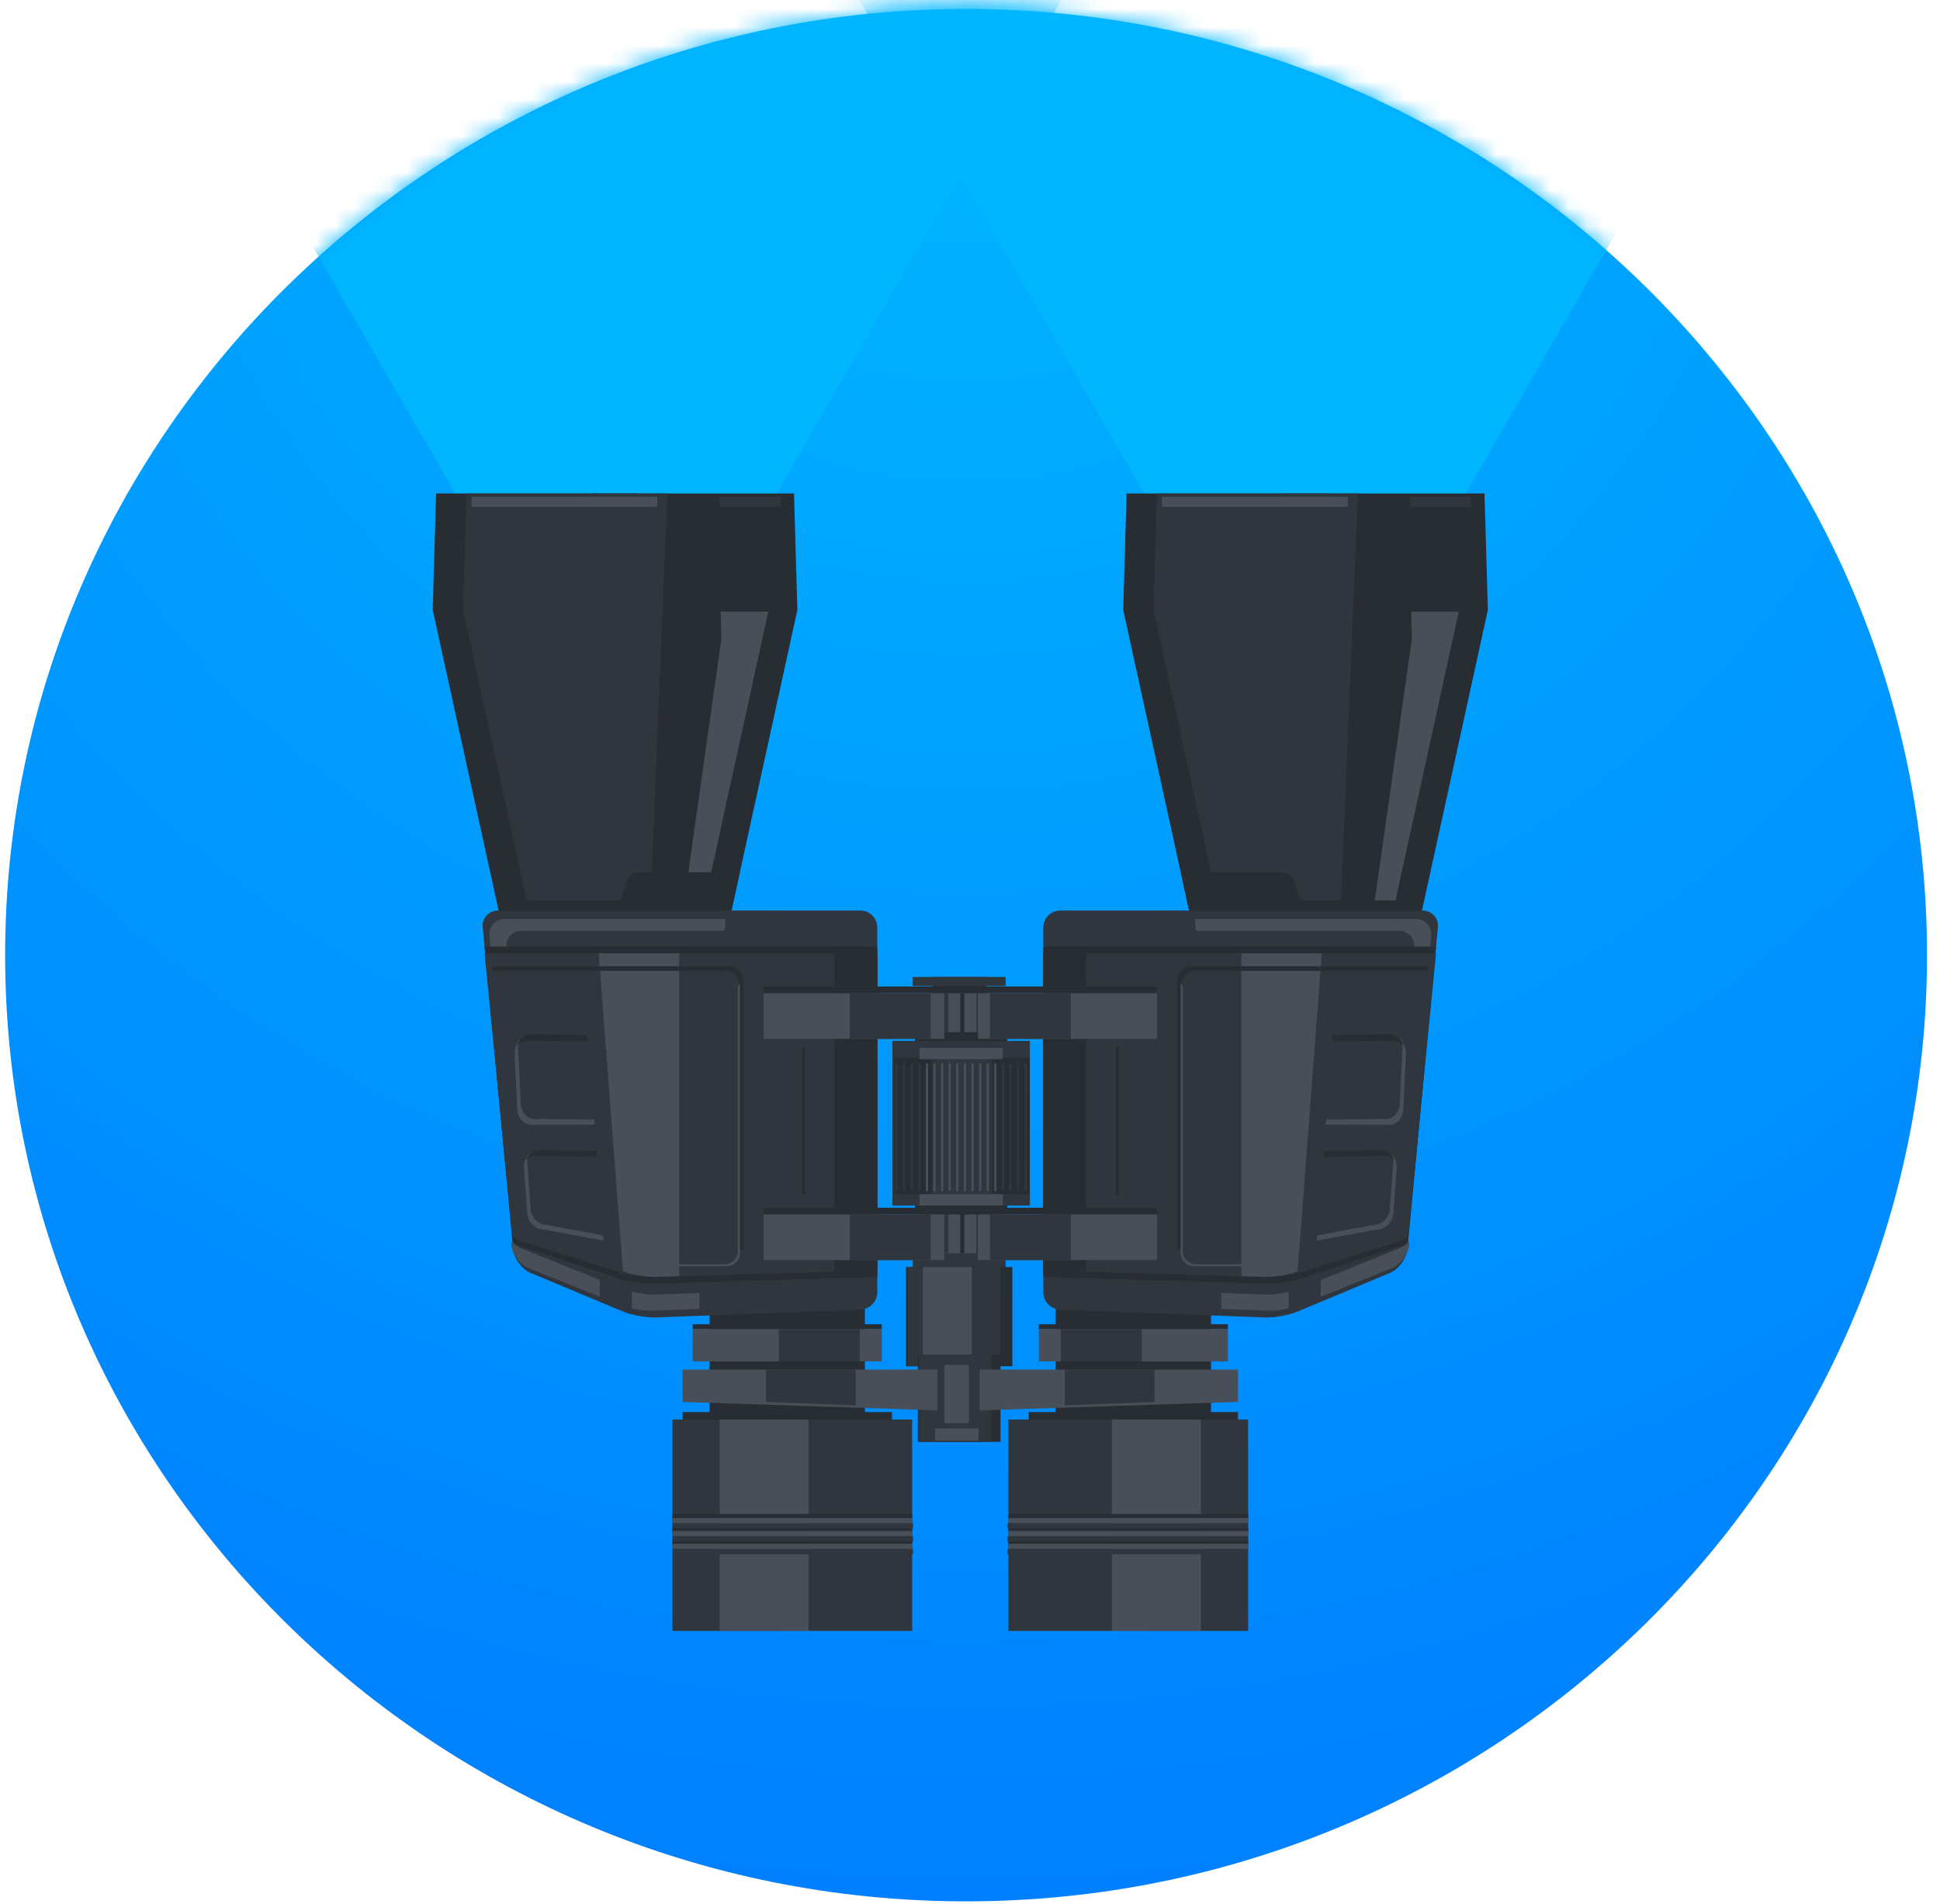 <?xml version="1.0" encoding="UTF-8"?>
<svg width="107px" height="105px" viewBox="0 0 107 105" version="1.1" xmlns="http://www.w3.org/2000/svg" xmlns:xlink="http://www.w3.org/1999/xlink">
    <!-- Generator: Sketch 3.8.3 (29802) - http://www.bohemiancoding.com/sketch -->
    <title>research</title>
    <desc>Created with Sketch.</desc>
    <defs>
        <radialGradient cx="50%" cy="0%" fx="50%" fy="0%" r="100%" id="radialGradient-1">
            <stop stop-color="#00B7FF" offset="0%"></stop>
            <stop stop-color="#00B1FF" offset="11.394%"></stop>
            <stop stop-color="#0080FF" offset="100%"></stop>
        </radialGradient>
        <path d="M0.813,27.597 C9.835,11.455 27.284,0.493 47.284,0.493 C66.835,0.493 83.948,10.968 93.134,26.517 L93.134,42.556 L0.813,42.556 L0.813,27.597 L0.813,27.597 Z" id="path-2"></path>
    </defs>
    <g id="Page-1" stroke="none" stroke-width="1" fill="none" fill-rule="evenodd">
        <g id="Flat-Icons-10" transform="translate(-637, -601)">
            <g id="research" transform="translate(637, 601)">
                <path d="M53.284,104.842 C24.06,104.842 0.284,81.436 0.284,52.667 C0.284,23.898 24.06,0.493 53.284,0.493 C82.509,0.493 106.284,23.898 106.284,52.667 C106.284,81.436 82.509,104.842 53.284,104.842" id="Fill-34" fill="url(#radialGradient-1)"></path>
                <g id="Group-38" transform="translate(6, 0)">
                    <mask id="mask-3" fill="white">
                        <use href="#path-2"></use>
                    </mask>
                    <g id="Clip-36"></g>
                    <polyline id="Fill-35" fill="#00B7FF" mask="url(#mask-3)" points="27.974 42.556 0.813 -4.487 55.134 -4.487 27.974 42.556"></polyline>
                    <polyline id="Fill-37" fill="#00B7FF" mask="url(#mask-3)" points="65.974 42.556 38.813 -4.487 93.134 -4.487 65.974 42.556"></polyline>
                </g>
                <polygon id="Fill-39" fill="#282D33" points="51.397 55.111 54.408 55.111 54.408 53.871 51.397 53.871"></polygon>
                <polygon id="Fill-40" fill="#30363D" points="50.343 54.368 55.464 54.368 55.464 53.871 50.343 53.871"></polygon>
                <polygon id="Fill-41" fill="#30363D" points="50.343 70.134 55.464 70.134 55.464 68.923 50.343 68.923"></polygon>
                <polygon id="Fill-42" fill="#282D33" points="49.97 75.337 55.835 75.337 55.835 69.867 49.97 69.867"></polygon>
                <polygon id="Fill-43" fill="#30363D" points="50.063 75.337 55.185 75.337 55.185 69.867 50.063 69.867"></polygon>
                <polygon id="Fill-44" fill="#484F59" points="50.9 75.337 53.601 75.337 53.601 69.867 50.9 69.867"></polygon>
                <polygon id="Fill-45" fill="#282D33" points="50.621 79.504 55.185 79.504 55.185 74.7 50.621 74.7"></polygon>
                <polygon id="Fill-46" fill="#30363D" points="50.694 79.504 54.677 79.504 54.677 74.7 50.694 74.7"></polygon>
                <polygon id="Fill-47" fill="#484F59" points="52.091 78.478 53.446 78.478 53.446 75.259 52.091 75.259"></polygon>
                <polygon id="Fill-48" fill="#484F59" points="51.573 79.439 53.964 79.439 53.964 78.768 51.573 78.768"></polygon>
                <polygon id="Fill-49" fill="#484F59" points="51.397 69.11 54.408 69.11 54.408 54.77 51.397 54.77"></polygon>
                <polygon id="Fill-50" fill="#30363D" points="51.397 69.11 52.313 69.11 52.313 54.77 51.397 54.77"></polygon>
                <polygon id="Fill-51" fill="#30363D" points="53.849 69.11 54.408 69.11 54.408 54.77 53.849 54.77"></polygon>
                <polygon id="Fill-52" fill="#282D33" points="52.96 69.11 53.187 69.11 53.187 54.77 52.96 54.77"></polygon>
                <polygon id="Fill-53" fill="#282D33" points="50.466 66.968 55.556 66.968 55.556 56.913 50.466 56.913"></polygon>
                <polygon id="Fill-54" fill="#30363D" points="49.225 66.472 56.798 66.472 56.798 57.41 49.225 57.41"></polygon>
                <polygon id="Fill-55" fill="#282D33" points="54.718 66.472 56.798 66.472 56.798 57.41 54.718 57.41"></polygon>
                <polygon id="Fill-56" fill="#282D33" points="49.317 66.472 51.397 66.472 51.397 57.41 49.317 57.41"></polygon>
                <polygon id="Fill-57" fill="#30363D" points="56.509 65.68 56.636 65.68 56.636 58.634 56.509 58.634"></polygon>
                <polygon id="Fill-58" fill="#30363D" points="56.091 65.68 56.217 65.68 56.217 58.634 56.091 58.634"></polygon>
                <polygon id="Fill-59" fill="#30363D" points="55.671 65.68 55.798 65.68 55.798 58.634 55.671 58.634"></polygon>
                <polygon id="Fill-60" fill="#30363D" points="55.253 65.68 55.378 65.68 55.378 58.634 55.253 58.634"></polygon>
                <polygon id="Fill-61" fill="#484F59" points="54.833 65.68 54.96 65.68 54.96 58.634 54.833 58.634"></polygon>
                <polygon id="Fill-62" fill="#484F59" points="54.414 65.68 54.54 65.68 54.54 58.634 54.414 58.634"></polygon>
                <polygon id="Fill-63" fill="#484F59" points="53.995 65.68 54.121 65.68 54.121 58.634 53.995 58.634"></polygon>
                <polygon id="Fill-64" fill="#484F59" points="53.577 65.68 53.702 65.68 53.702 58.634 53.577 58.634"></polygon>
                <polygon id="Fill-65" fill="#484F59" points="53.157 65.68 53.284 65.68 53.284 58.634 53.157 58.634"></polygon>
                <polygon id="Fill-66" fill="#484F59" points="52.738 65.68 52.865 65.68 52.865 58.634 52.738 58.634"></polygon>
                <polygon id="Fill-67" fill="#484F59" points="52.319 65.68 52.445 65.68 52.445 58.634 52.319 58.634"></polygon>
                <polygon id="Fill-68" fill="#484F59" points="51.899 65.68 52.026 65.68 52.026 58.634 51.899 58.634"></polygon>
                <polygon id="Fill-69" fill="#484F59" points="51.481 65.68 51.607 65.68 51.607 58.634 51.481 58.634"></polygon>
                <polygon id="Fill-70" fill="#484F59" points="51.063 65.68 51.188 65.68 51.188 58.634 51.063 58.634"></polygon>
                <polygon id="Fill-71" fill="#30363D" points="50.644 65.68 50.771 65.68 50.771 58.634 50.644 58.634"></polygon>
                <polygon id="Fill-72" fill="#30363D" points="50.225 65.68 50.351 65.68 50.351 58.634 50.225 58.634"></polygon>
                <polygon id="Fill-73" fill="#30363D" points="49.806 65.68 49.932 65.68 49.932 58.634 49.806 58.634"></polygon>
                <polygon id="Fill-74" fill="#30363D" points="49.387 65.68 49.513 65.68 49.513 58.634 49.387 58.634"></polygon>
                <polygon id="Fill-75" fill="#30363D" points="49.225 66.472 56.798 66.472 56.798 65.851 49.225 65.851"></polygon>
                <polygon id="Fill-76" fill="#30363D" points="49.225 58.325 56.798 58.325 56.798 57.703 49.225 57.703"></polygon>
                <polygon id="Fill-77" fill="#484F59" points="50.714 66.472 55.308 66.472 55.308 65.851 50.714 65.851"></polygon>
                <polygon id="Fill-78" fill="#30363D" points="49.225 58.03 56.798 58.03 56.798 57.41 49.225 57.41"></polygon>
                <polygon id="Fill-79" fill="#484F59" points="50.714 58.402 55.308 58.402 55.308 57.781 50.714 57.781"></polygon>
                <polyline id="Fill-80" fill="#282D33" points="78.245 51.045 82.063 33.632 81.877 27.209 70.796 27.209 70.796 52.164 78.245 51.045"></polyline>
                <polyline id="Fill-81" fill="#282D33" points="65.768 51.045 61.95 33.632 62.137 27.209 73.218 27.209 73.218 52.163 65.768 51.045"></polyline>
                <polyline id="Fill-82" fill="#30363D" points="73.962 49.649 74.894 27.209 63.813 27.209 63.626 33.632 67.138 49.649 73.962 49.649"></polyline>
                <polyline id="Fill-83" fill="#484F59" points="75.828 49.649 76.97 49.649 80.459 33.725 77.83 33.725 77.873 35.225 75.828 49.649"></polyline>
                <polygon id="Fill-84" fill="#484F59" points="64.092 27.951 74.335 27.951 74.335 27.393 64.092 27.393"></polygon>
                <polygon id="Fill-85" fill="#30363D" points="77.78 27.951 81.132 27.951 81.132 27.393 77.78 27.393"></polygon>
                <path d="M65.768,51.045 L72.627,52.075 L71.448,48.842 C71.448,48.43 71.114,48.096 70.703,48.096 L65.121,48.096 L65.768,51.045" id="Fill-86" fill="#282D33"></path>
                <polygon id="Fill-87" fill="#282D33" points="58.226 80.005 66.792 80.005 66.792 71.342 58.226 71.342"></polygon>
                <polygon id="Fill-88" fill="#282D33" points="56.735 80.005 68.282 80.005 68.282 77.862 56.735 77.862"></polygon>
                <polygon id="Fill-89" fill="#30363D" points="55.618 89.93 68.841 89.93 68.841 78.273 55.618 78.273"></polygon>
                <polygon id="Fill-90" fill="#484F59" points="61.329 89.93 66.233 89.93 66.233 78.273 61.329 78.273"></polygon>
                <polygon id="Fill-91" fill="#282D33" points="55.618 85.184 68.841 85.184 68.841 84.905 55.618 84.905"></polygon>
                <polygon id="Fill-92" fill="#484F59" points="55.618 85.407 68.841 85.407 68.841 85.128 55.618 85.128"></polygon>
                <polygon id="Fill-93" fill="#30363D" points="55.572 85.701 68.794 85.701 68.794 85.42 55.572 85.42"></polygon>
                <polygon id="Fill-94" fill="#282D33" points="55.618 84.472 68.841 84.472 68.841 84.192 55.618 84.192"></polygon>
                <polygon id="Fill-95" fill="#484F59" points="55.618 84.695 68.841 84.695 68.841 84.416 55.618 84.416"></polygon>
                <polygon id="Fill-96" fill="#30363D" points="55.572 84.988 68.794 84.988 68.794 84.709 55.572 84.709"></polygon>
                <polygon id="Fill-97" fill="#282D33" points="55.618 83.759 68.841 83.759 68.841 83.48 55.618 83.48"></polygon>
                <polygon id="Fill-98" fill="#484F59" points="55.618 83.983 68.841 83.983 68.841 83.705 55.618 83.705"></polygon>
                <polygon id="Fill-99" fill="#30363D" points="55.572 84.276 68.794 84.276 68.794 83.999 55.572 83.999"></polygon>
                <path d="M79.306,51.135 C79.354,50.625 78.976,50.209 78.462,50.209 L58.475,50.209 C57.962,50.209 57.543,50.627 57.543,51.138 L57.543,71.252 C57.543,71.764 57.962,72.198 58.474,72.218 L69.772,72.645 C70.285,72.663 71.09,72.518 71.563,72.321 L76.673,70.184 C77.146,69.985 77.571,69.406 77.619,68.895 L79.306,51.135" id="Fill-100" fill="#30363D"></path>
                <path d="M78.002,52.25 L77.994,52.339 L78.152,52.345 C78.357,52.352 78.609,52.333 78.867,52.295 L78.934,51.6 C78.981,51.09 78.602,50.673 78.09,50.673 L65.923,50.673 L65.923,50.953 C65.923,51.084 65.951,51.208 66.001,51.325 L77.159,51.325 C77.671,51.325 78.05,51.742 78.002,52.25" id="Fill-101" fill="#484F59"></path>
                <path d="M69.85,70.782 C70.392,70.8 71.241,70.675 71.741,70.513 L77.144,68.744 C77.329,68.683 77.509,68.577 77.663,68.448 L79.204,52.207 L79.035,52.194 L57.906,52.194 C57.778,52.194 57.656,52.214 57.543,52.25 L57.543,70.362 C57.656,70.402 57.778,70.425 57.905,70.428 L69.85,70.782" id="Fill-102" fill="#282D33"></path>
                <path d="M69.85,70.41 C70.392,70.425 71.241,70.308 71.741,70.153 L77.144,68.453 C77.329,68.394 77.509,68.293 77.663,68.169 L79.204,52.577 L79.035,52.568 L57.906,52.568 C57.778,52.568 57.656,52.587 57.543,52.621 L57.543,70.006 C57.656,70.042 57.778,70.065 57.905,70.07 L69.85,70.41" id="Fill-103" fill="#30363D"></path>
                <path d="M72.906,52.568 L68.468,52.568 L68.468,70.37 L69.71,70.41 C70.197,70.425 70.962,70.308 71.412,70.153 L71.567,70.097 L72.906,52.568" id="Fill-104" fill="#484F59"></path>
                <path d="M59.902,70.127 L59.902,52.568 L57.906,52.568 C57.778,52.568 57.656,52.587 57.543,52.621 L57.543,70.006 C57.656,70.042 57.778,70.065 57.905,70.07 L59.902,70.127" id="Fill-105" fill="#282D33"></path>
                <path d="M72.622,68.409 L75.888,67.807 C76.419,67.807 76.849,67.375 76.849,66.845 L77.035,64.321 C77.035,64.046 76.919,63.801 76.733,63.625 C76.804,63.759 76.849,63.91 76.849,64.073 L76.662,66.597 C76.662,67.128 76.232,67.558 75.701,67.558 L72.645,68.122 L72.622,68.409" id="Fill-106" fill="#484F59"></path>
                <path d="M73.009,63.792 L76.321,63.732 C76.554,63.732 76.764,63.819 76.93,63.955 C76.772,63.64 76.449,63.421 76.073,63.421 L73.035,63.477 L73.009,63.792" id="Fill-107" fill="#282D33"></path>
                <path d="M73.118,62.014 L76.442,62.013 C76.983,62.11 77.413,61.684 77.404,61.058 L77.547,58.092 C77.543,57.768 77.421,57.475 77.232,57.265 C77.307,57.422 77.354,57.602 77.356,57.795 L77.211,60.741 C77.22,61.362 76.789,61.792 76.249,61.699 L73.142,61.733 L73.118,62.014" id="Fill-108" fill="#484F59"></path>
                <path d="M73.505,57.405 L76.824,57.387 C77.056,57.388 77.268,57.493 77.436,57.657 C77.271,57.284 76.946,57.028 76.57,57.028 L73.532,57.084 L73.505,57.405" id="Fill-109" fill="#282D33"></path>
                <path d="M72.845,71.505 L76.774,69.925 C77.242,69.737 77.665,69.183 77.713,68.699 L77.738,68.445 C77.577,68.616 77.389,68.753 77.192,68.832 L72.845,70.582 L72.845,71.505" id="Fill-110" fill="#484F59"></path>
                <path d="M71.075,72.149 L71.075,71.232 C70.63,71.334 70.126,71.398 69.761,71.385 L67.352,71.295 L67.352,72.178 L69.938,72.271 C70.255,72.284 70.684,72.233 71.075,72.149" id="Fill-111" fill="#484F59"></path>
                <polygon id="Fill-112" fill="#282D33" points="53.989 66.968 63.813 66.968 63.813 66.596 53.989 66.596"></polygon>
                <polygon id="Fill-113" fill="#484F59" points="53.942 69.483 63.813 69.483 63.813 66.968 53.942 66.968"></polygon>
                <polygon id="Fill-114" fill="#30363D" points="54.595 69.483 59.063 69.483 59.063 66.968 54.595 66.968"></polygon>
                <polygon id="Fill-115" fill="#282D33" points="57.294 73.286 67.724 73.286 67.724 73.021 57.294 73.021"></polygon>
                <polygon id="Fill-116" fill="#484F59" points="57.294 75.068 67.724 75.068 67.724 73.286 57.294 73.286"></polygon>
                <polygon id="Fill-117" fill="#30363D" points="58.505 75.068 62.975 75.068 62.975 73.286 58.505 73.286"></polygon>
                <polyline id="Fill-118" fill="#484F59" points="68.282 75.52 54.035 75.52 54.035 77.771 68.282 77.304 68.282 75.52"></polyline>
                <polyline id="Fill-119" fill="#30363D" points="63.68 75.52 58.731 75.52 58.731 77.49 63.68 77.304 63.68 75.52"></polyline>
                <polygon id="Fill-120" fill="#282D33" points="53.989 54.77 63.813 54.77 63.813 54.397 53.989 54.397"></polygon>
                <polygon id="Fill-121" fill="#484F59" points="53.942 57.285 63.813 57.285 63.813 54.77 53.942 54.77"></polygon>
                <polygon id="Fill-122" fill="#30363D" points="54.595 57.285 59.063 57.285 59.063 54.77 54.595 54.77"></polygon>
                <polygon id="Fill-123" fill="#282D33" points="61.536 65.851 61.712 65.851 61.712 57.75 61.536 57.75"></polygon>
                <path d="M65.187,68.893 L65.187,54.281 C65.187,53.871 65.519,53.537 65.931,53.537 L78.773,53.537 L78.773,53.281 L65.675,53.281 C65.264,53.281 64.931,53.614 64.931,54.026 L64.931,68.893 L65.187,68.893" id="Fill-124" fill="#282D33"></path>
                <path d="M65.861,69.824 L69.074,69.824 L68.934,69.714 L65.978,69.714 C65.566,69.714 65.232,69.381 65.232,68.971 L65.232,54.359 L65.116,54.211 L65.116,69.08 C65.116,69.49 65.45,69.824 65.861,69.824" id="Fill-125" fill="#484F59"></path>
                <polyline id="Fill-126" fill="#282D33" points="40.161 51.045 43.979 33.632 43.792 27.209 32.712 27.209 32.712 52.164 40.161 51.045"></polyline>
                <polyline id="Fill-127" fill="#282D33" points="27.684 51.045 23.866 33.632 24.052 27.209 35.133 27.209 35.133 52.163 27.684 51.045"></polyline>
                <polyline id="Fill-128" fill="#30363D" points="35.878 49.649 36.81 27.209 25.729 27.209 25.542 33.632 29.054 49.649 35.878 49.649"></polyline>
                <polyline id="Fill-129" fill="#484F59" points="37.744 49.649 38.884 49.649 42.375 33.725 39.745 33.725 39.789 35.225 37.744 49.649"></polyline>
                <polygon id="Fill-130" fill="#484F59" points="26.008 27.951 36.251 27.951 36.251 27.393 26.008 27.393"></polygon>
                <polygon id="Fill-131" fill="#30363D" points="39.695 27.951 43.048 27.951 43.048 27.393 39.695 27.393"></polygon>
                <path d="M40.161,51.045 L33.302,52.075 L34.481,48.842 C34.481,48.43 34.814,48.096 35.226,48.096 L40.808,48.096 L40.161,51.045" id="Fill-132" fill="#282D33"></path>
                <polygon id="Fill-133" fill="#282D33" points="39.138 80.005 47.703 80.005 47.703 71.342 39.138 71.342"></polygon>
                <polygon id="Fill-134" fill="#282D33" points="37.647 80.005 49.193 80.005 49.193 77.862 37.647 77.862"></polygon>
                <polygon id="Fill-135" fill="#30363D" points="37.088 89.93 50.311 89.93 50.311 78.273 37.088 78.273"></polygon>
                <polygon id="Fill-136" fill="#484F59" points="39.695 89.93 44.6 89.93 44.6 78.273 39.695 78.273"></polygon>
                <polygon id="Fill-137" fill="#282D33" points="37.088 85.184 50.311 85.184 50.311 84.905 37.088 84.905"></polygon>
                <polygon id="Fill-138" fill="#484F59" points="37.088 85.407 50.311 85.407 50.311 85.128 37.088 85.128"></polygon>
                <polygon id="Fill-139" fill="#30363D" points="37.135 85.701 50.357 85.701 50.357 85.42 37.135 85.42"></polygon>
                <polygon id="Fill-140" fill="#282D33" points="37.088 84.472 50.311 84.472 50.311 84.192 37.088 84.192"></polygon>
                <polygon id="Fill-141" fill="#484F59" points="37.088 84.695 50.311 84.695 50.311 84.416 37.088 84.416"></polygon>
                <polygon id="Fill-142" fill="#30363D" points="37.135 84.988 50.357 84.988 50.357 84.709 37.135 84.709"></polygon>
                <polygon id="Fill-143" fill="#282D33" points="37.088 83.759 50.311 83.759 50.311 83.48 37.088 83.48"></polygon>
                <polygon id="Fill-144" fill="#484F59" points="37.088 83.983 50.311 83.983 50.311 83.705 37.088 83.705"></polygon>
                <polygon id="Fill-145" fill="#30363D" points="37.135 84.276 50.357 84.276 50.357 83.999 37.135 83.999"></polygon>
                <path d="M26.624,51.135 C26.575,50.625 26.955,50.209 27.467,50.209 L47.455,50.209 C47.968,50.209 48.386,50.627 48.386,51.138 L48.386,71.252 C48.386,71.764 47.968,72.198 47.456,72.218 L36.156,72.645 C35.646,72.663 34.84,72.518 34.367,72.321 L29.256,70.184 C28.784,69.985 28.358,69.406 28.31,68.895 L26.624,51.135" id="Fill-146" fill="#30363D"></path>
                <path d="M27.927,52.25 L27.935,52.339 L27.776,52.345 C27.572,52.352 27.32,52.333 27.062,52.295 L26.996,51.6 C26.948,51.09 27.327,50.673 27.84,50.673 L40.005,50.673 L40.005,50.953 C40.005,51.084 39.978,51.208 39.928,51.325 L28.77,51.325 C28.258,51.325 27.878,51.742 27.927,52.25" id="Fill-147" fill="#484F59"></path>
                <path d="M36.08,70.782 C35.539,70.8 34.688,70.675 34.188,70.513 L28.786,68.744 C28.601,68.683 28.421,68.577 28.267,68.448 L26.726,52.207 L26.894,52.194 L48.023,52.194 C48.151,52.194 48.273,52.214 48.386,52.25 L48.386,70.362 C48.273,70.402 48.151,70.425 48.023,70.428 L36.08,70.782" id="Fill-148" fill="#282D33"></path>
                <path d="M36.08,70.41 C35.539,70.425 34.688,70.308 34.188,70.153 L28.786,68.453 C28.601,68.394 28.421,68.293 28.267,68.169 L26.726,52.577 L26.894,52.568 L48.023,52.568 C48.151,52.568 48.273,52.587 48.386,52.621 L48.386,70.006 C48.273,70.042 48.151,70.065 48.023,70.07 L36.08,70.41" id="Fill-149" fill="#30363D"></path>
                <path d="M33.022,52.568 L37.461,52.568 L37.461,70.37 L36.22,70.41 C35.732,70.425 34.967,70.308 34.518,70.153 L34.362,70.097 L33.022,52.568" id="Fill-150" fill="#484F59"></path>
                <path d="M46.027,70.127 L46.027,52.568 L48.023,52.568 C48.151,52.568 48.273,52.587 48.386,52.621 L48.386,70.006 C48.273,70.042 48.151,70.065 48.023,70.07 L46.027,70.127" id="Fill-151" fill="#282D33"></path>
                <path d="M33.308,68.409 L30.042,67.807 C29.511,67.807 29.081,67.375 29.081,66.845 L28.895,64.321 C28.895,64.046 29.011,63.801 29.196,63.625 C29.124,63.759 29.081,63.91 29.081,64.073 L29.267,66.597 C29.267,67.128 29.696,67.558 30.229,67.558 L33.284,68.122 L33.308,68.409" id="Fill-152" fill="#484F59"></path>
                <path d="M32.921,63.792 L29.608,63.732 C29.375,63.732 29.166,63.819 28.999,63.955 C29.157,63.64 29.48,63.421 29.855,63.421 L32.895,63.477 L32.921,63.792" id="Fill-153" fill="#282D33"></path>
                <path d="M32.81,62.014 L29.487,62.013 C28.946,62.11 28.517,61.684 28.525,61.058 L28.382,58.092 C28.387,57.768 28.509,57.475 28.697,57.265 C28.623,57.422 28.576,57.602 28.572,57.795 L28.718,60.741 C28.709,61.362 29.14,61.792 29.681,61.699 L32.787,61.733 L32.81,62.014" id="Fill-154" fill="#484F59"></path>
                <path d="M32.424,57.405 L29.106,57.387 C28.874,57.388 28.663,57.493 28.493,57.657 C28.657,57.284 28.982,57.028 29.358,57.028 L32.397,57.084 L32.424,57.405" id="Fill-155" fill="#282D33"></path>
                <path d="M33.085,71.505 L29.155,69.925 C28.687,69.737 28.265,69.183 28.216,68.699 L28.191,68.445 C28.352,68.616 28.541,68.753 28.737,68.832 L33.085,70.582 L33.085,71.505" id="Fill-156" fill="#484F59"></path>
                <path d="M34.854,72.149 L34.854,71.232 C35.3,71.334 35.804,71.398 36.169,71.385 L38.578,71.295 L38.578,72.178 L35.991,72.271 C35.675,72.284 35.245,72.233 34.854,72.149" id="Fill-157" fill="#484F59"></path>
                <polygon id="Fill-158" fill="#282D33" points="42.116 66.968 52.08 66.968 52.08 66.596 42.116 66.596"></polygon>
                <polygon id="Fill-159" fill="#484F59" points="42.116 69.483 52.08 69.483 52.08 66.968 42.116 66.968"></polygon>
                <polygon id="Fill-160" fill="#30363D" points="46.866 69.483 51.335 69.483 51.335 66.968 46.866 66.968"></polygon>
                <polygon id="Fill-161" fill="#282D33" points="38.206 73.286 48.635 73.286 48.635 73.021 38.206 73.021"></polygon>
                <polygon id="Fill-162" fill="#484F59" points="38.206 75.068 48.635 75.068 48.635 73.286 38.206 73.286"></polygon>
                <polygon id="Fill-163" fill="#30363D" points="42.954 75.068 47.424 75.068 47.424 73.286 42.954 73.286"></polygon>
                <polyline id="Fill-164" fill="#484F59" points="37.647 75.52 51.707 75.52 51.707 77.771 37.647 77.304 37.647 75.52"></polyline>
                <polyline id="Fill-165" fill="#30363D" points="42.25 75.52 47.198 75.52 47.198 77.49 42.25 77.304 42.25 75.52"></polyline>
                <polygon id="Fill-166" fill="#282D33" points="42.116 54.77 52.08 54.77 52.08 54.397 42.116 54.397"></polygon>
                <polygon id="Fill-167" fill="#484F59" points="42.116 57.285 52.08 57.285 52.08 54.77 42.116 54.77"></polygon>
                <polygon id="Fill-168" fill="#30363D" points="46.866 57.285 51.335 57.285 51.335 54.77 46.866 54.77"></polygon>
                <polygon id="Fill-169" fill="#282D33" points="44.217 65.851 44.393 65.851 44.393 57.75 44.217 57.75"></polygon>
                <path d="M40.744,68.893 L40.744,54.281 C40.744,53.871 40.409,53.537 39.998,53.537 L27.157,53.537 L27.157,53.281 L40.255,53.281 C40.665,53.281 40.999,53.614 40.999,54.026 L40.999,68.893 L40.744,68.893" id="Fill-170" fill="#282D33"></path>
                <path d="M40.068,69.824 L36.855,69.824 L36.996,69.714 L39.951,69.714 C40.363,69.714 40.697,69.381 40.697,68.971 L40.697,54.359 L40.813,54.211 L40.813,69.08 C40.813,69.49 40.479,69.824 40.068,69.824" id="Fill-171" fill="#484F59"></path>
            </g>
        </g>
    </g>
</svg>